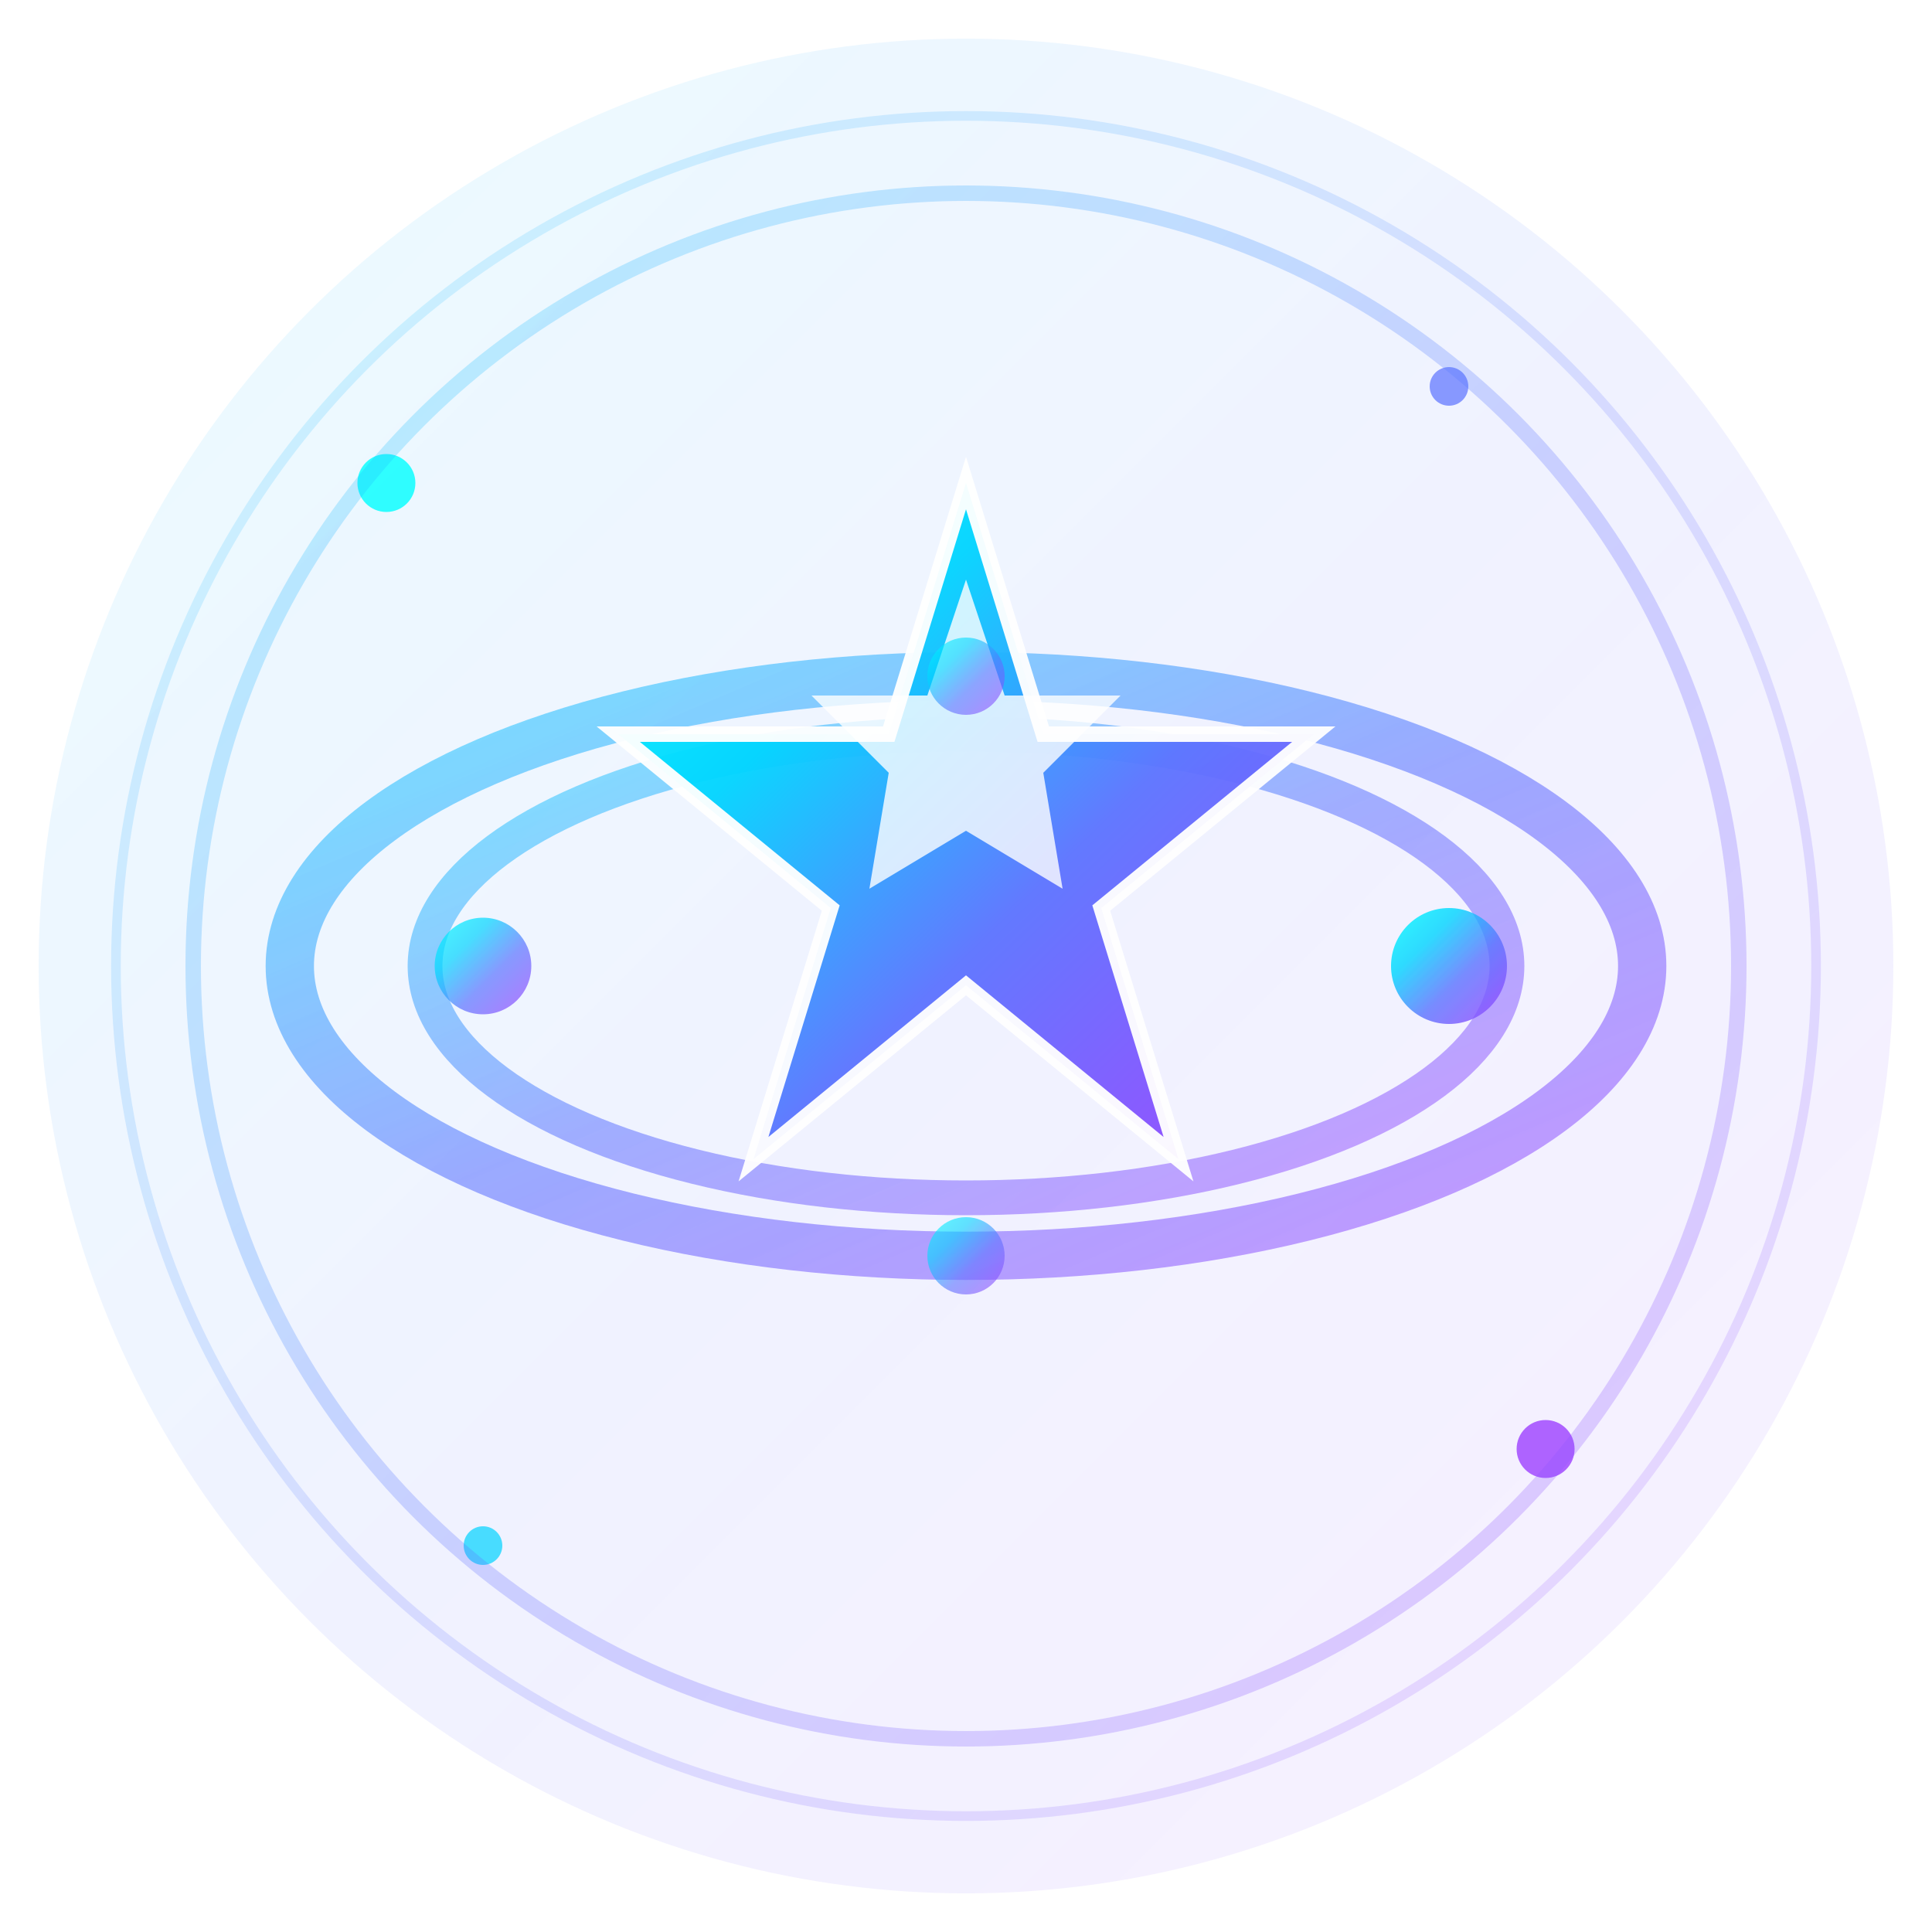 <svg xmlns="http://www.w3.org/2000/svg" viewBox="0 0 100 100" width="100" height="100">
  <defs>
    <!-- 星星渐变 -->
    <linearGradient id="starGradient" x1="0%" y1="0%" x2="100%" y2="100%">
      <stop offset="0%" style="stop-color:#00FFFF;stop-opacity:1" />
      <stop offset="30%" style="stop-color:#00D4FF;stop-opacity:1" />
      <stop offset="60%" style="stop-color:#5B73FF;stop-opacity:1" />
      <stop offset="100%" style="stop-color:#9C40FF;stop-opacity:1" />
    </linearGradient>
    
    <!-- 轨道环渐变 -->
    <linearGradient id="orbitGradient" x1="0%" y1="0%" x2="100%" y2="100%">
      <stop offset="0%" style="stop-color:#00D4FF;stop-opacity:0.8" />
      <stop offset="50%" style="stop-color:#5B73FF;stop-opacity:0.9" />
      <stop offset="100%" style="stop-color:#9C40FF;stop-opacity:0.8" />
    </linearGradient>
    
    <!-- 发光滤镜 -->
    <filter id="glow" x="-50%" y="-50%" width="200%" height="200%">
      <feMorphology operator="dilate" radius="2"/>
      <feGaussianBlur stdDeviation="3" result="coloredBlur"/>
      <feMerge> 
        <feMergeNode in="coloredBlur"/>
        <feMergeNode in="SourceGraphic"/>
      </feMerge>
    </filter>
    
    <!-- 内阴影滤镜 -->
    <filter id="innerShadow">
      <feOffset dx="0" dy="2"/>
      <feGaussianBlur stdDeviation="1" result="offset-blur"/>
      <feFlood flood-color="#000000" flood-opacity="0.3"/>
      <feComposite in2="offset-blur" operator="in"/>
      <feComposite in2="SourceGraphic" operator="over"/>
    </filter>
  </defs>
  
  <!-- 背景圆形 -->
  <circle cx="50" cy="50" r="48" fill="url(#orbitGradient)" opacity="0.1" />
  
  <!-- 主轨道环 -->
  <ellipse cx="50" cy="50" rx="35" ry="15" 
           fill="none" 
           stroke="url(#orbitGradient)" 
           stroke-width="2.5" 
           opacity="0.8"
           filter="url(#glow)" />
  
  <!-- 内轨道环 -->
  <ellipse cx="50" cy="50" rx="28" ry="12" 
           fill="none" 
           stroke="url(#orbitGradient)" 
           stroke-width="1.8" 
           opacity="0.6" />
  
  <!-- 中央五角星 -->
  <g filter="url(#glow)">
    <polygon points="50,25 54,38 68,38 57,47 61,60 50,51 39,60 43,47 32,38 46,38" 
             fill="url(#starGradient)" 
             stroke="#FFFFFF" 
             stroke-width="0.8" 
             opacity="0.95" />
  </g>
  
  <!-- 星星内部亮点 -->
  <polygon points="50,30 52,36 58,36 54,40 55,46 50,43 45,46 46,40 42,36 48,36" 
           fill="#FFFFFF" 
           opacity="0.8" />
  
  <!-- 轨道上的小点 -->
  <circle cx="75" cy="50" r="3" fill="url(#starGradient)" opacity="0.9" filter="url(#glow)" />
  <circle cx="25" cy="50" r="2.5" fill="url(#starGradient)" opacity="0.7" />
  <circle cx="50" cy="35" r="2" fill="url(#starGradient)" opacity="0.6" />
  <circle cx="50" cy="65" r="2" fill="url(#starGradient)" opacity="0.6" />
  
  <!-- 装饰性星点 -->
  <circle cx="20" cy="25" r="1.5" fill="#00FFFF" opacity="0.8" />
  <circle cx="80" cy="75" r="1.5" fill="#9C40FF" opacity="0.8" />
  <circle cx="75" cy="20" r="1" fill="#5B73FF" opacity="0.7" />
  <circle cx="25" cy="80" r="1" fill="#00D4FF" opacity="0.7" />
  
  <!-- 能量波纹 -->
  <circle cx="50" cy="50" r="40" 
          fill="none" 
          stroke="url(#orbitGradient)" 
          stroke-width="0.8" 
          opacity="0.3" />
  
  <circle cx="50" cy="50" r="44" 
          fill="none" 
          stroke="url(#orbitGradient)" 
          stroke-width="0.5" 
          opacity="0.2" />
</svg>